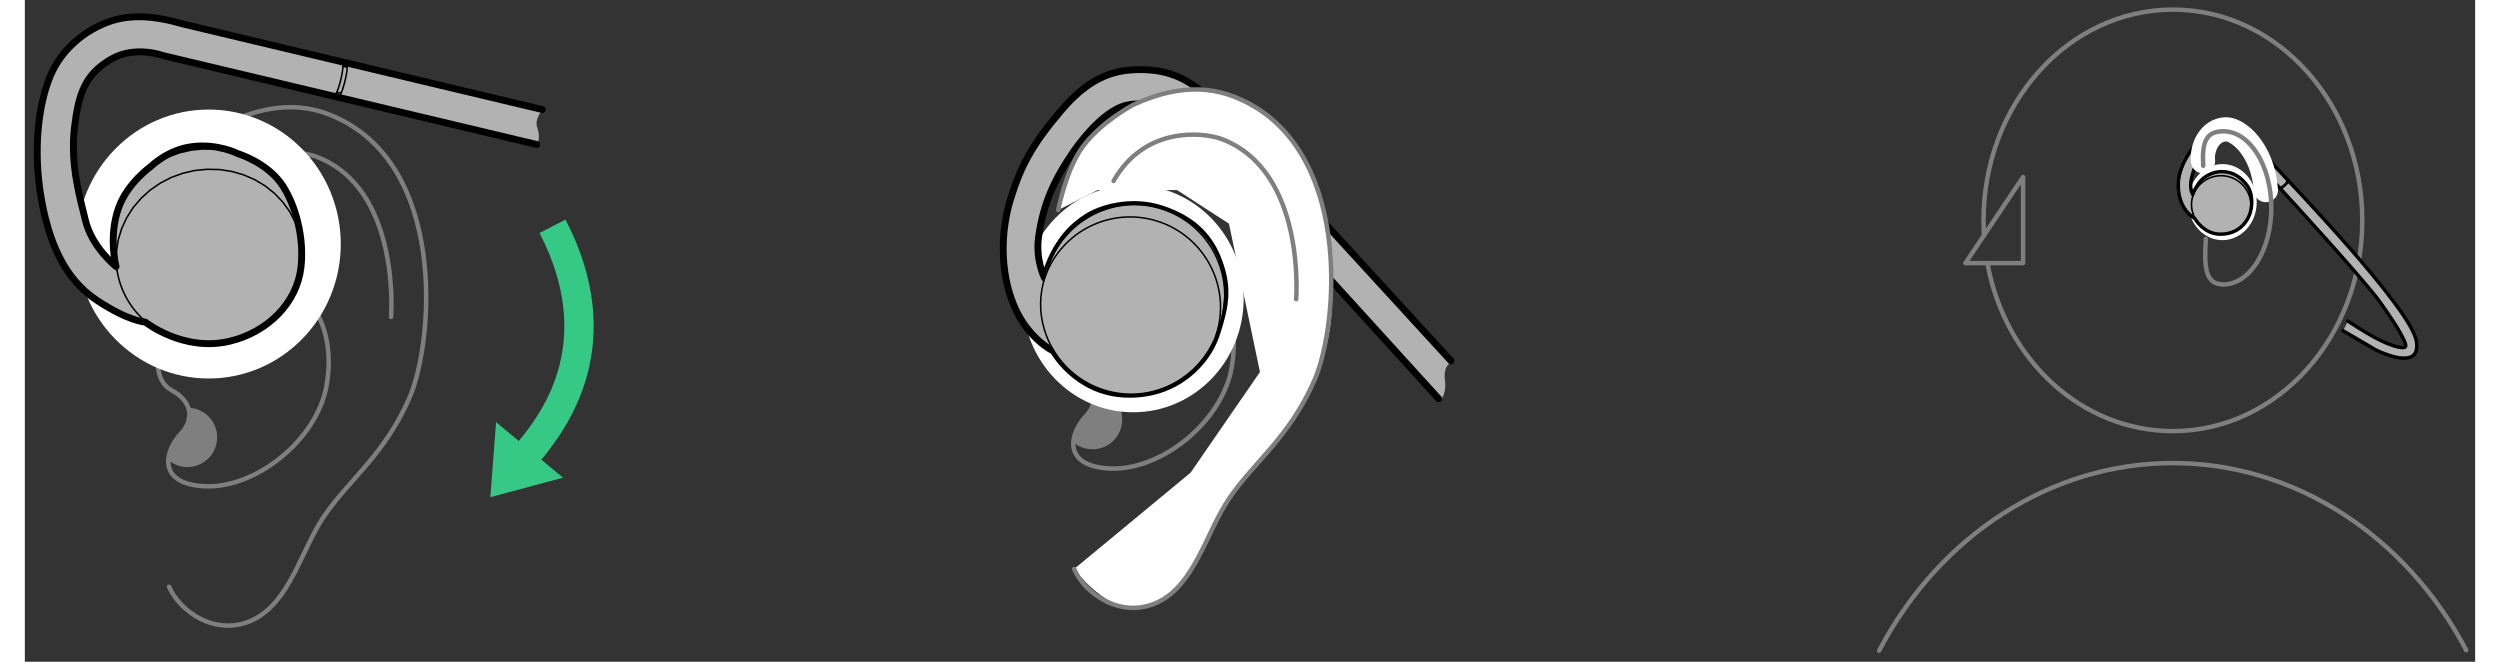 ﻿<?xml version="1.0" encoding="utf-8" standalone="no"?><svg width="408px" height="108px" viewBox="-1 -1 274 74" xmlns="http://www.w3.org/2000/svg" xmlns:xlink="http://www.w3.org/1999/xlink"><rect x="-1" y="-1" width="274" height="74" fill="#333333" stroke="none"/><title>generated by pstoedit</title><!-- generated by pstoedit version:3.75 --><g xml:space="preserve">
<clipPath id="clippath1"> 	<path d="M 0 -0.176 L 0 72 L 272.25 72 L 272.25 -0.176 Z" style="clip-rule:nonzero" />
</clipPath>
<g style="clip-path:url(#clippath1)"> 
<g stroke="#7f7f7f" fill="none" stroke-width="0.5" stroke-linejoin="round" stroke-linecap="round" stroke-miterlimit="10">
	<path d="M 126.93 27.277 C 128.086 27.633 129.129 28.148 130.039 28.805 L 130.039 28.805 C 133.227 31.098 134.801 35.109 133.965 40.031 C 132.914 46.215 125.984 51.715 120.227 51.387 C 114.898 51.078 115.871 47.391 117.656 45.52 C 119.008 44.098 119.141 42.023 116.602 40.641 C 113.699 39.055 115.809 33.543 115.809 33.543" />
</g>
<g fill="#7f7f7f" fill-rule="nonzero" stroke-width="0" stroke-linejoin="round" stroke-linecap="round" stroke-miterlimit="10">
	<path d="M 118.469 42.602 C 118.816 43.617 118.449 44.68 117.652 45.52 C 116.902 46.305 116.301 47.414 116.242 48.457 C 116.82 48.945 117.57 49.242 118.387 49.242 C 120.223 49.242 121.711 47.754 121.711 45.918 C 121.711 44.113 120.266 42.645 118.469 42.602 Z" />
</g>
<g fill="#ffffff" fill-rule="nonzero" stroke-width="0" stroke-linejoin="round" stroke-linecap="round" stroke-miterlimit="10">
	<path d="M 135.293 32.395 C 135.293 39.414 129.766 45.102 122.945 45.102 C 116.125 45.102 110.594 39.414 110.594 32.395 C 110.594 25.375 116.125 19.688 122.945 19.688 C 129.766 19.688 135.293 25.375 135.293 32.395 Z" />
</g>
<g fill="#b2b2b2" fill-rule="nonzero" stroke-width="0" stroke-linejoin="round" stroke-linecap="round" stroke-miterlimit="10">
	<path d="M 114.223 38.41 C 114.223 38.41 108.875 34.98 108.359 28.688 C 107.898 23.066 110.031 17.406 114.633 11.922 C 119.234 6.438 122.855 6.863 124.91 6.945 C 126.484 7.012 128.453 7.754 129.996 8.816 C 132.109 10.27 152.352 32.586 156.957 37.699 C 158.582 39.504 158.582 39.504 158.582 39.504 C 158.582 39.504 157.566 39.758 157.797 41.504 C 158.023 43.211 157.199 43.879 157.199 43.879 C 157.199 43.879 144.41 29.613 142.91 28.008 C 141.41 26.402 132.246 16.426 130.266 14.441 C 128.285 12.461 127.461 10.754 123.691 10.762 C 120.891 10.766 118.391 13.324 117.328 14.781 C 116.492 15.926 112.824 21.117 112.609 25.023 C 112.34 29.992 113.203 30.531 113.203 30.531 Z" />
</g>
<g stroke="#000000" fill="none" stroke-width="0.769" stroke-linejoin="round" stroke-linecap="round" stroke-miterlimit="10">
	<path d="M 157.094 43.582 L 142.48 27.512 L 142.48 27.512 C 142.48 27.512 137.262 21.914 135.117 19.641 C 132.414 16.781 130.746 14.758 128.016 12.078 C 126.926 11.008 124.75 10.375 122.512 10.699 C 120.031 11.055 117.215 14.359 115.527 17.059 C 114.352 18.934 112.906 21.465 112.355 25.523 C 112.004 28.098 113.027 30.094 113.027 30.094 C 113.027 30.094 113.477 28.332 114.363 26.848 C 115.25 25.363 116.164 24.305 117.789 23.258 C 119.211 22.344 122.617 21.203 126.133 22.363 C 129.883 23.598 131.594 25.73 132.512 28.211 C 133.59 31.117 133.332 33.109 132.227 36.434 C 131.172 39.594 127.672 43.309 122.055 43.078 C 116.57 42.852 114.031 38.266 114.031 38.266 C 114.031 38.266 111.145 36.918 109.578 33.102 C 107.953 29.148 108.191 24.633 109.215 21.301 C 110.316 17.703 111.547 15.273 114.91 11.332 C 117.383 8.441 119.785 6.984 122.879 6.809 C 126.348 6.613 128.43 7.605 130.141 8.867 C 131.219 9.664 133.457 12.199 134.34 13.152 C 135.723 14.648 145.238 24.914 145.238 24.914 L 145.238 24.914 L 158.477 39.359" />
</g>
<g fill="#b2b2b2" fill-rule="nonzero" stroke-width="0" stroke-linejoin="round" stroke-linecap="round" stroke-miterlimit="10">
	<path d="M 132.512 35.578 C 130.977 40.789 125.484 44.117 120.223 42.777 C 114.957 41.434 111.617 35.898 112.852 30.609 C 114.387 23.996 120.23 20.887 125.496 22.23 C 130.758 23.57 134.652 28.312 132.512 35.578 Z" />
</g>
<g stroke="#000000" fill="none" stroke-width="0.17" stroke-linejoin="round" stroke-linecap="round" stroke-miterlimit="10">
	<path d="M 113.742 20.691 C 113.891 20.27 113.98 20.09 114.148 19.68 C 114.523 18.77 115.008 17.898 115.527 17.059 C 116.043 16.215 116.598 15.398 117.223 14.637 C 117.844 13.871 118.535 13.164 119.227 12.453" />
</g>
<g stroke="#000000" fill="none" stroke-width="0.17" stroke-linejoin="round" stroke-linecap="round" stroke-miterlimit="10">
	<path d="M 113.027 30.094 C 112.844 29.617 112.719 29.289 112.594 28.801 C 112.426 28.145 112.359 27.465 112.355 26.789 C 112.352 26.145 112.402 25.508 112.504 24.879 C 112.613 24.191 112.777 23.508 112.984 22.836 C 113.207 22.113 113.477 21.402 113.742 20.691" />
</g>
<g stroke="#000000" fill="none" stroke-width="0.17" stroke-linejoin="round" stroke-linecap="round" stroke-miterlimit="10">
	<path d="M 113.563 28.543 L 113.098 29.918" />
</g>
<g stroke="#000000" fill="none" stroke-width="0.17" stroke-linejoin="round" stroke-linecap="round" stroke-miterlimit="10">
	<path d="M 132.227 36.434 L 132.695 35.059" />
</g>
<g stroke="#000000" fill="none" stroke-width="0.17" stroke-linejoin="round" stroke-linecap="round" stroke-miterlimit="10">
	<path d="M 109.414 20.754 C 109.199 21.371 109.016 22.004 108.848 22.641 C 108.711 23.188 108.582 23.734 108.484 24.293 C 108.336 25.141 108.254 26.004 108.254 26.867 C 108.254 27.824 108.352 28.781 108.547 29.719 C 108.648 30.219 108.773 30.711 108.93 31.191 C 109.09 31.695 109.277 32.191 109.496 32.672 C 109.734 33.191 110.004 33.691 110.301 34.172 C 110.621 34.688 110.977 35.176 111.355 35.645 C 111.867 36.277 112.434 36.867 113.039 37.395 C 113.387 37.699 113.754 37.984 114.113 38.266" />
</g>
<g stroke="#000000" fill="none" stroke-width="0.17" stroke-linejoin="round" stroke-linecap="round" stroke-miterlimit="10">
	<path d="M 145.238 24.914 C 143.926 23.5 142.734 22.18 141.422 20.766 C 140.199 19.453 138.977 18.141 137.754 16.828 C 136.648 15.641 135.539 14.453 134.438 13.262 C 133.473 12.219 132.512 11.172 131.547 10.129" />
</g>
<g stroke="#000000" fill="none" stroke-width="0.17" stroke-linejoin="round" stroke-linecap="round" stroke-miterlimit="10">
	<path d="M 131.543 10.121 C 131.309 9.887 131.074 9.652 130.832 9.43 C 130.535 9.16 130.219 8.906 129.891 8.672 C 129.637 8.492 129.371 8.324 129.102 8.168 C 128.75 7.965 128.391 7.785 128.02 7.625 C 127.719 7.492 127.414 7.375 127.105 7.273 C 126.801 7.176 126.496 7.094 126.184 7.023 C 125.973 6.973 125.762 6.934 125.547 6.898 C 125.301 6.855 125.055 6.824 124.805 6.801 C 124.508 6.777 124.211 6.762 123.914 6.762 C 123.57 6.762 123.223 6.777 122.879 6.809 C 122.449 6.852 122.02 6.922 121.594 7.016 C 121.211 7.102 120.836 7.211 120.465 7.336 C 120.039 7.484 119.625 7.656 119.223 7.859 C 118.922 8.008 118.633 8.168 118.352 8.34 C 118.012 8.551 117.684 8.773 117.371 9.016 C 117.105 9.219 116.848 9.438 116.59 9.66" />
</g>
<g stroke="#000000" fill="none" stroke-width="0.17" stroke-linejoin="round" stroke-linecap="round" stroke-miterlimit="10">
	<path d="M 128.699 12.711 C 129.664 13.762 130.633 14.812 131.605 15.863 C 132.707 17.055 133.816 18.246 134.926 19.434 C 136.145 20.746 137.363 22.055 138.586 23.367 C 139.895 24.777 141.172 26.102 142.48 27.512" />
</g>
<g stroke="#000000" fill="none" stroke-width="0.17" stroke-linejoin="round" stroke-linecap="round" stroke-miterlimit="10">
	<path d="M 119.223 12.469 C 119.359 12.344 119.492 12.219 119.633 12.102 C 119.773 11.988 119.918 11.879 120.07 11.777 C 120.211 11.684 120.355 11.594 120.504 11.512 C 120.641 11.434 120.781 11.363 120.922 11.297 C 121.398 11.07 121.91 10.891 122.434 10.773 C 122.813 10.688 123.195 10.637 123.586 10.617 C 123.871 10.602 124.164 10.609 124.449 10.633 C 124.676 10.656 124.898 10.688 125.117 10.73 C 125.387 10.781 125.648 10.852 125.906 10.938 C 126.105 11.004 126.297 11.074 126.488 11.16 C 126.723 11.262 126.949 11.375 127.172 11.504 C 127.438 11.652 127.691 11.816 127.93 12.004 C 128.203 12.223 128.453 12.469 128.703 12.719" />
</g>
<g stroke="#000000" fill="none" stroke-width="0.17" stroke-linejoin="round" stroke-linecap="round" stroke-miterlimit="10">
	<path d="M 158.477 39.359 C 157.066 37.789 155.645 36.219 154.215 34.645 C 152.73 33.012 151.234 31.379 149.734 29.75 C 148.352 28.246 146.965 26.746 145.578 25.25" />
</g>
<g stroke="#000000" fill="none" stroke-width="0.17" stroke-linejoin="round" stroke-linecap="round" stroke-miterlimit="10">
	<path d="M 142.738 27.844 C 144.309 29.539 145.875 31.234 147.434 32.93 C 149.102 34.746 150.762 36.562 152.41 38.379 C 153.984 40.113 155.547 41.852 157.094 43.582" />
</g>
<g stroke="#000000" fill="none" stroke-width="0.17" stroke-linejoin="round" stroke-linecap="round" stroke-miterlimit="10">
	<path d="M 113.023 35.914 C 114.664 41.266 120.336 44.27 125.688 42.629 C 128.715 41.699 131.133 39.406 132.227 36.434" />
</g>
<g stroke="#000000" fill="none" stroke-width="0.17" stroke-linejoin="round" stroke-linecap="round" stroke-miterlimit="10">
	<path d="M 113.098 29.918 C 112.438 31.859 112.41 33.957 113.023 35.914" />
</g>
<g stroke="#000000" fill="none" stroke-width="0.17" stroke-linejoin="round" stroke-linecap="round" stroke-miterlimit="10">
	<path d="M 132.695 35.059 C 134.387 29.742 131.449 24.055 126.133 22.363 C 120.965 20.715 115.414 23.441 113.563 28.543" />
</g>
<g stroke="#000000" fill="none" stroke-width="0.17" stroke-linejoin="round" stroke-linecap="round" stroke-miterlimit="10">
	<path d="M 132.504 35.617 C 132.5 35.625 132.496 35.633 132.496 35.633 C 132.496 35.633 132.496 35.629 132.5 35.621 C 132.504 35.609 132.508 35.598 132.512 35.578 C 132.52 35.559 132.523 35.535 132.531 35.508 C 132.547 35.453 132.566 35.387 132.586 35.309 C 132.609 35.227 132.633 35.133 132.652 35.039" />
</g>
<g stroke="#000000" fill="none" stroke-width="0.17" stroke-linejoin="round" stroke-linecap="round" stroke-miterlimit="10">
	<path d="M 132.523 35.555 L 132.504 35.617" />
</g>
<g stroke="#000000" fill="none" stroke-width="0.17" stroke-linejoin="round" stroke-linecap="round" stroke-miterlimit="10">
	<path d="M 109.414 20.754 C 109.582 20.266 109.824 19.492 109.906 19.273 C 110.242 18.355 110.684 17.477 111.156 16.621 C 111.633 15.758 112.141 14.914 112.699 14.102 C 113.262 13.293 113.871 12.512 114.527 11.777 C 115.184 11.047 115.883 10.355 116.586 9.664" />
</g>
<g stroke="#000000" fill="none" stroke-width="0.17" stroke-linejoin="round" stroke-linecap="round" stroke-miterlimit="10">
	<path d="M 145.555 25.23 C 145.547 25.227 145.531 25.227 145.516 25.23" />
</g>
<g stroke="#000000" fill="none" stroke-width="0.17" stroke-linejoin="round" stroke-linecap="round" stroke-miterlimit="10">
	<path d="M 142.762 27.828 C 142.758 27.844 142.758 27.855 142.766 27.863 C 142.773 27.867 142.789 27.867 142.805 27.863" />
</g>
<g stroke="#000000" fill="none" stroke-width="0.17" stroke-linejoin="round" stroke-linecap="round" stroke-miterlimit="10">
	<path d="M 132.227 36.434 C 133.922 31.117 130.98 25.434 125.664 23.738 C 120.496 22.09 114.949 24.816 113.098 29.918" />
</g>
<g fill="#ffffff" fill-rule="nonzero" stroke-width="0" stroke-linejoin="round" stroke-linecap="round" stroke-miterlimit="10">
	<path d="M 114.551 22.488 C 114.551 22.488 115.5 15.633 120.07 12.629 C 124.645 9.625 126.898 9.148 130.445 9.004 C 133.996 8.855 137.949 11.238 139.723 13.539 C 141.492 15.84 143.984 19.477 144.715 25.051 C 145.441 30.625 145.422 35.441 144.164 38.809 C 142.906 42.172 141.195 45.516 139.934 47.109 C 138.672 48.703 136.91 50.051 134.797 53.219 C 132.684 56.383 129.617 62.652 128.75 63.684 C 127.883 64.719 126.309 66.973 122.93 66.973 C 119.551 66.973 116.336 62.621 116.336 62.621 L 129.359 51.852 L 137.113 40.602 L 133.648 24.012 L 127.84 20.25 L 118.977 20.25 Z" />
</g>
<g stroke="#7f7f7f" fill="none" stroke-width="0.5" stroke-linejoin="round" stroke-linecap="round" stroke-miterlimit="10">
	<path d="M 116.336 62.621 C 117.496 65.379 121.609 68.305 125.723 66.324 C 129.836 64.34 131.121 58.516 133.629 54.801 C 136.402 50.68 140.395 47.953 143.219 41.488 C 145.926 35.301 147.598 14.992 134.195 9.801 C 130.168 8.242 126.262 9.191 122.926 10.73 C 122.926 10.73 119.371 12.605 117.305 15.395 C 115.438 17.918 114.551 22.488 114.551 22.488" />
</g>
<g stroke="#7f7f7f" fill="none" stroke-width="0.5" stroke-linejoin="round" stroke-linecap="round" stroke-miterlimit="10">
	<path d="M 141.16 32.457 C 141.16 32.457 142.297 18.086 132.805 14.539 C 130.867 13.812 124.27 13.02 120.746 19.234" />
</g>
<g stroke="#7f7f7f" fill="none" stroke-width="0.5" stroke-linejoin="round" stroke-linecap="round" stroke-miterlimit="10">
	<path d="M 25.723 29.262 C 26.879 29.617 27.922 30.133 28.832 30.789 L 28.832 30.789 C 32.02 33.082 33.594 37.098 32.758 42.02 C 31.707 48.199 24.777 53.699 19.02 53.371 C 13.691 53.062 14.668 49.379 16.449 47.504 C 17.801 46.082 17.934 44.012 15.395 42.625 C 12.492 41.039 14.598 35.531 14.598 35.531" />
</g>
<g stroke="#7f7f7f" fill="none" stroke-width="0.5" stroke-linejoin="round" stroke-linecap="round" stroke-miterlimit="10">
	<path d="M 39.953 34.441 C 39.953 34.441 41.09 20.07 31.598 16.523 C 29.66 15.797 23.062 15.004 19.539 21.219" />
</g>
<g fill="#7f7f7f" fill-rule="nonzero" stroke-width="0" stroke-linejoin="round" stroke-linecap="round" stroke-miterlimit="10">
	<path d="M 17.262 44.586 C 17.609 45.602 17.242 46.664 16.445 47.504 C 15.695 48.289 15.094 49.398 15.035 50.441 C 15.613 50.93 16.363 51.227 17.18 51.227 C 19.016 51.227 20.504 49.738 20.504 47.902 C 20.504 46.098 19.059 44.629 17.262 44.586 Z" />
</g>
<g stroke="#7f7f7f" fill="none" stroke-width="0.5" stroke-linejoin="round" stroke-linecap="round" stroke-miterlimit="10">
	<path d="M 15.129 64.605 C 16.289 67.363 20.402 70.289 24.516 68.309 C 28.629 66.328 29.918 60.5 32.418 56.785 C 35.199 52.668 39.188 49.938 42.012 43.473 C 44.719 37.285 46.391 16.977 32.988 11.785 C 28.961 10.227 25.055 11.176 21.715 12.715 C 21.715 12.715 18.164 14.59 16.098 17.379 C 14.23 19.902 13.344 24.473 13.344 24.473" />
</g>
<g fill="#36c885" fill-rule="nonzero" stroke-width="0" stroke-linejoin="round" stroke-linecap="round" stroke-miterlimit="10">
	<path d="M 59.461 23.551 L 56.555 25.055 C 62.727 36.996 57.078 44.875 54.238 48.316 L 51.695 46.207 L 51.051 54.598 L 59.18 52.414 L 56.758 50.406 C 59.812 46.703 66.586 37.34 59.461 23.551 Z" />
</g>
<g fill="#ffffff" fill-rule="nonzero" stroke-width="0" stroke-linejoin="round" stroke-linecap="round" stroke-miterlimit="10">
	<path d="M 34.328 26.285 C 34.328 34.59 27.715 41.324 19.555 41.324 C 11.398 41.324 4.781 34.59 4.781 26.285 C 4.781 17.98 11.398 11.25 19.555 11.25 C 27.715 11.25 34.328 17.98 34.328 26.285 Z" />
</g>
<g fill="#b2b2b2" fill-rule="nonzero" stroke-width="0" stroke-linejoin="round" stroke-linecap="round" stroke-miterlimit="10">
	<path d="M 29.875 26.738 C 30.246 32.445 25.629 37.469 19.551 37.469 C 13.477 37.469 8.871 33.191 8.871 25.793 C 8.871 22.316 10.422 19.469 13.152 17.59 C 14.996 16.324 16.234 15.293 18.836 15.293 C 22.508 15.293 26.367 17.461 28.246 20.359 C 29.473 22.254 29.719 24.34 29.875 26.738 Z" />
</g>
<g fill="#b2b2b2" fill-rule="nonzero" stroke-width="0" stroke-linejoin="round" stroke-linecap="round" stroke-miterlimit="10">
	<path d="M 12.473 35.016 C 12.473 35.016 7.062 33.848 4.203 29.719 C 1.344 25.59 1.559 23.844 0.715 20.422 C -0.133 17.004 0.691 10.113 1.551 8.234 C 2.41 6.359 3.398 3.34 7.383 1.973 C 11.371 0.605 10.82 0.629 14.164 1.09 C 17.508 1.555 56.863 11.336 56.863 11.336 C 56.863 11.336 55.953 12.305 56.297 13.262 C 56.754 14.547 56.234 15.156 56.234 15.156 L 19.633 6.414 C 19.633 6.414 15.16 5.242 12.473 4.828 C 9.781 4.414 8.051 5.645 6.77 7.07 C 5.488 8.5 4.453 9.414 4.453 15.395 C 4.453 21.371 5.461 23.504 6.527 25.547 C 7.59 27.586 9.164 28.852 9.164 28.852 Z" />
</g>
<g stroke="#000000" fill="none" stroke-width="0.175" stroke-linejoin="round" stroke-linecap="round" stroke-miterlimit="10">
	<path d="M 0.957 21.684 C 1.078 22.297 1.23 22.906 1.395 23.512 C 1.555 24.109 1.727 24.703 1.926 25.289 C 2.09 25.773 2.273 26.254 2.477 26.723 C 2.699 27.23 2.941 27.727 3.215 28.211 C 3.512 28.734 3.844 29.234 4.203 29.719 C 4.57 30.207 4.965 30.672 5.387 31.109 C 5.766 31.504 6.168 31.875 6.59 32.223 C 6.965 32.527 7.355 32.816 7.758 33.082 C 8.109 33.312 8.469 33.523 8.84 33.719 C 9.164 33.891 9.492 34.043 9.828 34.184 C 10.113 34.305 10.402 34.414 10.695 34.52 C 11.078 34.652 11.461 34.773 11.852 34.863 C 12.113 34.926 12.324 34.965 12.586 35.016" />
</g>
<g stroke="#000000" fill="none" stroke-width="0.175" stroke-linejoin="round" stroke-linecap="round" stroke-miterlimit="10">
	<path d="M 4.781 19.715 C 4.898 20.508 5.09 21.285 5.301 22.059 C 5.508 22.812 5.734 23.559 6.016 24.289 C 6.219 24.816 6.445 25.336 6.719 25.828 C 6.984 26.309 7.285 26.766 7.617 27.207 C 7.945 27.641 8.301 28.055 8.707 28.414 C 8.883 28.566 9.07 28.711 9.254 28.852" />
</g>
<g stroke="#000000" fill="none" stroke-width="0.175" stroke-linejoin="round" stroke-linecap="round" stroke-miterlimit="10">
	<path d="M 8.965 26.992 L 9.324 29.281" />
</g>
<g stroke="#000000" fill="none" stroke-width="0.175" stroke-linejoin="round" stroke-linecap="round" stroke-miterlimit="10">
	<path d="M 29.875 26.082 L 29.52 23.793" />
</g>
<g stroke="#000000" fill="none" stroke-width="0.175" stroke-linejoin="round" stroke-linecap="round" stroke-miterlimit="10">
	<path d="M 22.746 16.16 C 22.258 15.891 21.543 15.66 21.211 15.574 C 20.898 15.492 20.586 15.43 20.266 15.383 C 20.016 15.344 19.766 15.32 19.512 15.305 C 19.285 15.293 19.062 15.289 18.836 15.293 C 18.449 15.301 18.066 15.336 17.688 15.395 C 17.301 15.457 16.918 15.543 16.547 15.652 C 16.391 15.699 16.238 15.75 16.086 15.805 C 15.836 15.895 15.59 15.996 15.348 16.109 C 15.094 16.227 14.848 16.355 14.609 16.496 C 14.355 16.648 14.109 16.816 13.867 16.992 C 13.617 17.176 13.371 17.371 13.152 17.59" />
</g>
<g stroke="#000000" fill="none" stroke-width="0.175" stroke-linejoin="round" stroke-linecap="round" stroke-miterlimit="10">
	<path d="M 35.055 6.512 L 34.57 6.414" />
</g>
<g stroke="#000000" fill="none" stroke-width="0.175" stroke-linejoin="round" stroke-linecap="round" stroke-miterlimit="10">
	<path d="M 33.883 9.305 L 34.375 9.398" />
</g>
<g stroke="#000000" fill="none" stroke-width="0.175" stroke-linejoin="round" stroke-linecap="round" stroke-miterlimit="10">
	<path d="M 4.781 19.715 C 4.66 19.023 4.637 18.758 4.555 18.062 C 4.457 17.191 4.426 16.309 4.438 15.43 C 4.445 14.551 4.488 13.668 4.602 12.797 C 4.711 11.93 4.891 11.07 5.07 10.211" />
</g>
<g stroke="#000000" fill="none" stroke-width="0.175" stroke-linejoin="round" stroke-linecap="round" stroke-miterlimit="10">
	<path d="M 1.238 9.238 C 1.008 10.285 0.781 11.332 0.629 12.391 C 0.5 13.297 0.43 14.215 0.398 15.133 C 0.375 15.895 0.379 16.66 0.414 17.426 C 0.438 17.895 0.469 18.367 0.516 18.836 C 0.551 19.215 0.598 19.598 0.648 19.977 C 0.688 20.273 0.73 20.566 0.781 20.859 C 0.805 20.992 0.93 21.555 0.957 21.684" />
</g>
<g stroke="#000000" fill="none" stroke-width="0.175" stroke-linejoin="round" stroke-linecap="round" stroke-miterlimit="10">
	<path d="M 34.508 5.922 C 32.957 5.559 31.566 5.199 30.02 4.836 C 28.551 4.488 27.086 4.141 25.617 3.797 C 24.25 3.473 22.883 3.152 21.516 2.828 C 20.262 2.531 19.008 2.238 17.762 1.941 C 16.641 1.676 15.523 1.41 14.406 1.145" />
</g>
<g stroke="#000000" fill="none" stroke-width="0.175" stroke-linejoin="round" stroke-linecap="round" stroke-miterlimit="10">
	<path d="M 14.395 1.137 C 14.102 1.078 13.809 1.02 13.512 0.973 C 13.125 0.914 12.73 0.871 12.336 0.855 C 12.016 0.84 11.691 0.84 11.371 0.855 C 10.934 0.879 10.496 0.926 10.062 1 C 9.676 1.066 9.293 1.152 8.914 1.262 C 8.277 1.441 7.66 1.68 7.066 1.973 C 6.609 2.199 6.168 2.457 5.75 2.742 C 5.57 2.863 5.398 2.992 5.23 3.121 C 5.082 3.238 4.934 3.355 4.793 3.477 C 4.672 3.582 4.551 3.691 4.43 3.805 C 4.277 3.949 4.125 4.098 3.98 4.25 C 3.762 4.48 3.551 4.719 3.355 4.969 C 3.09 5.301 2.844 5.652 2.621 6.012 C 2.488 6.227 2.359 6.441 2.242 6.664 C 2.109 6.922 1.984 7.184 1.867 7.449 C 1.727 7.77 1.594 8.094 1.48 8.426 C 1.391 8.695 1.312 8.969 1.23 9.242" />
</g>
<g stroke="#000000" fill="none" stroke-width="0.175" stroke-linejoin="round" stroke-linecap="round" stroke-miterlimit="10">
	<path d="M 5.074 10.203 C 5.148 9.93 5.223 9.652 5.32 9.391 C 5.367 9.273 5.414 9.156 5.469 9.039 C 5.582 8.801 5.707 8.555 5.848 8.32 C 5.949 8.148 6.059 7.98 6.172 7.816 C 6.312 7.617 6.461 7.426 6.617 7.242 C 6.797 7.035 6.984 6.84 7.184 6.656 C 7.426 6.43 7.684 6.223 7.953 6.035 C 8.352 5.762 8.777 5.531 9.219 5.348 C 9.496 5.23 9.781 5.133 10.07 5.055 C 10.398 4.965 10.734 4.902 11.07 4.859 C 11.449 4.809 11.828 4.789 12.203 4.809 C 12.617 4.828 13.027 4.902 13.438 4.973" />
</g>
<g stroke="#000000" fill="none" stroke-width="0.175" stroke-linejoin="round" stroke-linecap="round" stroke-miterlimit="10">
	<path d="M 56.863 11.25 C 54.996 10.793 54.707 10.723 52.816 10.27 C 50.836 9.789 48.848 9.312 46.855 8.832 C 44.793 8.34 42.727 7.848 40.656 7.355 C 38.77 6.906 36.879 6.457 34.988 6.008" />
</g>
<g stroke="#000000" fill="none" stroke-width="0.175" stroke-linejoin="round" stroke-linecap="round" stroke-miterlimit="10">
	<path d="M 34.02 9.832 C 36.035 10.309 38.055 10.789 40.066 11.266 C 42.254 11.785 44.434 12.309 46.605 12.828 C 48.691 13.328 54.164 14.656 56.234 15.156" />
</g>
<g stroke="#000000" fill="none" stroke-width="0.175" stroke-linejoin="round" stroke-linecap="round" stroke-miterlimit="10">
	<path d="M 12.797 35.184 L 13.902 35.949 L 15.109 36.566 L 16.398 37.027 L 17.742 37.32 L 19.121 37.441 L 20.508 37.391 L 21.879 37.164 L 23.211 36.766 L 24.477 36.211 L 25.656 35.5 L 26.727 34.652 L 27.668 33.676 L 28.469 32.598 L 29.109 31.43 L 29.582 30.191 L 29.875 28.914 L 29.984 27.613 L 29.91 26.312 L 29.875 26.082" />
</g>
<g stroke="#000000" fill="none" stroke-width="0.175" stroke-linejoin="round" stroke-linecap="round" stroke-miterlimit="10">
	<path d="M 9.32 29.281 C 9.695 31.617 10.938 33.723 12.797 35.184" />
</g>
<g stroke="#000000" fill="none" stroke-width="0.175" stroke-linejoin="round" stroke-linecap="round" stroke-miterlimit="10">
	<path d="M 29.52 23.793 L 29.293 22.746 L 28.855 21.516 L 28.246 20.359 L 27.473 19.289 L 26.555 18.328 L 25.508 17.492 L 24.348 16.797 L 23.098 16.258 L 21.777 15.879 L 20.41 15.672 L 19.027 15.641 L 17.645 15.777 L 16.289 16.09 L 14.988 16.566 L 13.766 17.203 L 12.637 17.984 L 11.629 18.898 L 10.754 19.926 L 10.031 21.055 L 9.477 22.258 L 9.094 23.52 L 8.891 24.812 L 8.871 26.117 L 8.965 26.992" />
</g>
<g stroke="#000000" fill="none" stroke-width="0.175" stroke-linejoin="round" stroke-linecap="round" stroke-miterlimit="10">
	<path d="M 34.508 5.922 L 34.555 5.973 L 34.582 6.273 L 34.547 6.738 L 34.457 7.336 L 34.312 7.984 L 34.145 8.602 L 33.953 9.148 L 33.777 9.531 L 33.629 9.719 L 33.59 9.734 L 33.59 9.734" />
</g>
<g stroke="#000000" fill="none" stroke-width="0.175" stroke-linejoin="round" stroke-linecap="round" stroke-miterlimit="10">
	<path d="M 33.59 9.734 C 31.684 9.285 29.777 8.836 27.867 8.383 C 26.094 7.965 24.316 7.547 22.543 7.129 C 20.93 6.75 19.32 6.367 17.715 5.988 C 16.301 5.652 14.891 5.316 13.48 4.984" />
</g>
<g stroke="#000000" fill="none" stroke-width="0.175" stroke-linejoin="round" stroke-linecap="round" stroke-miterlimit="10">
	<path d="M 34.066 9.848 C 34.109 9.824 34.152 9.797 34.203 9.727 C 34.254 9.656 34.312 9.539 34.375 9.398 C 34.434 9.258 34.496 9.094 34.559 8.91 C 34.621 8.723 34.684 8.516 34.738 8.301 C 34.797 8.086 34.848 7.867 34.891 7.652 C 34.934 7.441 34.973 7.234 35 7.043 C 35.027 6.848 35.047 6.668 35.055 6.512 C 35.062 6.363 35.059 6.238 35.047 6.16 C 35.031 6.09 35.008 6.055 34.984 6.023" />
</g>
<g stroke="#000000" fill="none" stroke-width="0.175" stroke-linejoin="round" stroke-linecap="round" stroke-miterlimit="10">
	<path d="M 34.977 6 C 34.965 5.992 34.953 5.992 34.941 5.992" />
</g>
<g stroke="#000000" fill="none" stroke-width="0.175" stroke-linejoin="round" stroke-linecap="round" stroke-miterlimit="10">
	<path d="M 34.941 5.992 C 34.898 6.016 34.855 6.039 34.805 6.117 C 34.754 6.188 34.699 6.309 34.641 6.43" />
</g>
<g stroke="#000000" fill="none" stroke-width="0.175" stroke-linejoin="round" stroke-linecap="round" stroke-miterlimit="10">
	<path d="M 33.957 9.32 C 33.957 9.324 33.957 9.324 33.957 9.328 C 33.938 9.496 33.984 9.738 34.02 9.832" />
</g>
<g stroke="#000000" fill="none" stroke-width="0.175" stroke-linejoin="round" stroke-linecap="round" stroke-miterlimit="10">
	<path d="M 34.023 9.816 C 34.027 9.828 34.031 9.836 34.035 9.844 C 34.043 9.855 34.055 9.852 34.066 9.848" />
</g>
<g stroke="#000000" fill="none" stroke-width="0.175" stroke-linejoin="round" stroke-linecap="round" stroke-miterlimit="10">
	<path d="M 29.875 26.082 L 29.648 25.035 L 29.211 23.805 L 28.602 22.645 L 27.828 21.578 L 26.91 20.617 L 25.863 19.781 L 24.703 19.086 L 23.453 18.547 L 22.133 18.168 L 20.77 17.961 L 19.383 17.93 L 18 18.066 L 16.645 18.379 L 15.344 18.855 L 14.121 19.492 L 12.992 20.273 L 11.984 21.188 L 11.109 22.215 L 10.391 23.344 L 9.832 24.547 L 9.449 25.809 L 9.246 27.102 L 9.23 28.406 L 9.32 29.281" />
</g>
<g stroke="#000000" fill="none" stroke-width="0.769" stroke-linejoin="round" stroke-linecap="round" stroke-miterlimit="10">
	<path d="M 56.863 11.25 C 56.863 11.25 17.148 1.801 16.691 1.684 C 15.957 1.496 12.43 0.336 9.23 1.176 C 6.262 1.953 3.234 4.211 1.867 7.449 C 0.504 10.688 -0.062 15.699 0.781 20.859 C 1.629 26.016 3.414 30.16 7.02 32.559 C 10.625 34.953 12.473 35.016 12.473 35.016 C 12.473 35.016 16.715 38.387 21.879 37.164 C 26.195 36.141 29.418 32.852 29.875 28.914 C 30.266 25.543 29.27 22.031 27.898 19.863 C 26.211 17.199 22.852 16.195 22.852 16.195 C 22.852 16.195 20.602 15.023 17.688 15.395 C 14.98 15.742 13.094 17.613 13.094 17.613 C 13.094 17.613 10.457 19.477 9.477 22.258 C 8.32 25.535 9.203 28.812 9.203 28.812 C 9.203 28.812 6.477 26.652 5.758 23.574 C 5.219 21.273 4.051 17.527 4.547 13.281 C 5.004 9.383 5.777 7.266 8.688 5.594 C 11.352 4.066 14.406 5.203 14.406 5.203 L 56.234 15.156" />
</g>
<g stroke="#7f7f7f" fill="none" stroke-width="0.5" stroke-linejoin="round" stroke-linecap="round" stroke-miterlimit="10">
	<path d="M 218.457 28.422 C 220.41 39.191 228.949 47.207 239.203 47.207 C 250.898 47.207 260.379 36.656 260.379 23.641 C 260.379 10.625 250.898 0.074 239.203 0.074 C 227.508 0.074 218.027 10.625 218.027 23.641 C 218.027 24.117 218.051 24.855 218.074 25.324" />
</g>
<g stroke="#7f7f7f" fill="none" stroke-width="0.5" stroke-linejoin="round" stroke-linecap="round" stroke-miterlimit="10">
	<path d="M 272 71.703 C 265.168 58.734 252.668 50.773 239.16 50.781 C 225.656 50.793 213.164 58.773 206.352 71.75" />
</g>
<g stroke="#7f7f7f" fill="none" stroke-width="0.5" stroke-linejoin="round" stroke-linecap="round" stroke-miterlimit="10">
	<path d="M 216 28.418 L 222.449 28.418 L 222.449 18.797 L 222.449 18.797 Z" />
</g>
<g fill="#ffffff" fill-rule="nonzero" stroke-width="0" stroke-linejoin="round" stroke-linecap="round" stroke-miterlimit="10">
	<path d="M 248.574 21.602 C 248.574 19.254 246.859 17.348 244.738 17.348 C 242.621 17.348 240.902 19.254 240.902 21.602 C 240.902 23.953 242.621 25.855 244.738 25.855 C 246.859 25.855 248.574 23.953 248.574 21.602 Z" />
</g>
<g fill="#b2b2b2" fill-rule="nonzero" stroke-width="0" stroke-linejoin="round" stroke-linecap="round" stroke-miterlimit="10">
	<path d="M 248.02 21.598 C 248.02 23.531 246.539 25.191 244.637 25.191 C 242.734 25.191 241.281 23.852 241.281 21.918 C 241.281 19.984 242.734 18.191 244.637 18.191 C 246.539 18.191 248.02 19.664 248.02 21.598 Z" />
</g>
<g fill="#b2b2b2" fill-rule="nonzero" stroke-width="0" stroke-linejoin="round" stroke-linecap="round" stroke-miterlimit="10">
	<path d="M 241.637 23.41 C 241.637 23.41 240.789 23.16 240.027 20.941 C 239.184 18.496 241.457 15.398 241.457 15.398 C 241.457 15.398 243.07 13.285 244.672 13.16 C 246.27 13.031 247.105 13.805 247.418 14.113 C 247.73 14.426 260.508 28.375 260.508 28.375 C 260.508 28.375 268.285 36.805 266.18 38.602 C 264.203 40.285 258.266 35.93 258.266 35.93 L 258.797 34.84 C 258.797 34.84 260.781 36.168 261.855 36.711 C 264.578 38.098 265.254 37.688 265.254 37.688 C 265.254 37.688 265.488 36.898 262.664 33.027 C 259.172 28.242 247.406 15.953 247.406 15.953 C 247.406 15.953 246.848 15.34 246.535 15.031 C 246.227 14.719 245.855 14.41 245.039 14.41 C 244.227 14.41 243.379 14.973 242.684 15.898 C 241.988 16.828 241.152 18.605 241.234 19.527 C 241.316 20.445 241.469 20.812 241.469 20.812 Z" />
</g>
<g stroke="#000000" fill="none" stroke-width="0.181" stroke-linejoin="round" stroke-linecap="round" stroke-miterlimit="10">
	<path d="M 241.641 17.816 C 241.688 17.676 241.719 17.617 241.773 17.48 C 241.895 17.18 242.051 16.891 242.223 16.609 C 242.391 16.332 242.57 16.062 242.777 15.809 C 242.98 15.555 243.207 15.32 243.434 15.082" />
</g>
<g stroke="#000000" fill="none" stroke-width="0.181" stroke-linejoin="round" stroke-linecap="round" stroke-miterlimit="10">
	<path d="M 241.422 20.922 C 241.359 20.766 241.32 20.66 241.277 20.496 C 241.219 20.281 241.195 20.055 241.191 19.832 C 241.191 19.621 241.207 19.41 241.238 19.199 C 241.273 18.973 241.328 18.746 241.395 18.527 C 241.465 18.285 241.555 18.051 241.641 17.816" />
</g>
<g stroke="#000000" fill="none" stroke-width="0.181" stroke-linejoin="round" stroke-linecap="round" stroke-miterlimit="10">
	<path d="M 241.598 20.41 L 241.445 20.863" />
</g>
<g stroke="#000000" fill="none" stroke-width="0.181" stroke-linejoin="round" stroke-linecap="round" stroke-miterlimit="10">
	<path d="M 247.777 22.98 L 247.93 22.523" />
</g>
<g stroke="#000000" fill="none" stroke-width="0.181" stroke-linejoin="round" stroke-linecap="round" stroke-miterlimit="10">
	<path d="M 252.086 19.406 L 251.977 19.289" />
</g>
<g stroke="#000000" fill="none" stroke-width="0.181" stroke-linejoin="round" stroke-linecap="round" stroke-miterlimit="10">
	<path d="M 251.289 19.953 L 251.387 20.055" />
</g>
<g stroke="#000000" fill="none" stroke-width="0.181" stroke-linejoin="round" stroke-linecap="round" stroke-miterlimit="10">
	<path d="M 240.211 17.844 C 240.141 18.051 240.078 18.258 240.027 18.469 C 239.98 18.648 239.941 18.832 239.91 19.016 C 239.863 19.297 239.836 19.582 239.84 19.867 C 239.84 20.184 239.875 20.5 239.941 20.809 C 239.977 20.973 240.02 21.137 240.07 21.293 C 240.125 21.461 240.188 21.625 240.262 21.781 C 240.34 21.953 240.43 22.117 240.531 22.277 C 240.637 22.445 240.754 22.605 240.883 22.762 C 241.055 22.969 241.238 23.16 241.441 23.336 C 241.559 23.434 241.68 23.527 241.801 23.621" />
</g>
<g stroke="#000000" fill="none" stroke-width="0.181" stroke-linejoin="round" stroke-linecap="round" stroke-miterlimit="10">
	<path d="M 252.055 19.145 C 251.617 18.68 251.219 18.246 250.781 17.785 C 250.379 17.352 249.973 16.922 249.566 16.492 C 249.195 16.102 248.828 15.711 248.461 15.316 C 248.141 14.977 247.82 14.633 247.5 14.289" />
</g>
<g stroke="#000000" fill="none" stroke-width="0.181" stroke-linejoin="round" stroke-linecap="round" stroke-miterlimit="10">
	<path d="M 247.5 14.285 C 247.422 14.211 247.344 14.133 247.262 14.059 C 247.164 13.973 247.059 13.887 246.949 13.812 C 246.863 13.754 246.777 13.699 246.688 13.645 C 246.57 13.582 246.453 13.52 246.328 13.469 C 246.23 13.426 246.129 13.387 246.027 13.355 C 245.926 13.324 245.824 13.297 245.723 13.273 C 245.652 13.258 245.582 13.246 245.512 13.234 C 245.43 13.223 245.348 13.211 245.266 13.203 C 245.168 13.195 245.07 13.191 244.973 13.191 C 244.855 13.191 244.742 13.199 244.629 13.211 C 244.488 13.227 244.344 13.25 244.203 13.281 C 244.078 13.312 243.953 13.348 243.832 13.391 C 243.691 13.438 243.555 13.496 243.422 13.566 C 243.324 13.613 243.23 13.668 243.137 13.727 C 243.023 13.797 242.918 13.871 242.813 13.949 C 242.727 14.02 242.641 14.09 242.559 14.164" />
</g>
<g stroke="#000000" fill="none" stroke-width="0.181" stroke-linejoin="round" stroke-linecap="round" stroke-miterlimit="10">
	<path d="M 246.563 15.148 C 246.887 15.492 247.207 15.84 247.531 16.184 C 247.898 16.574 248.266 16.965 248.637 17.355 C 249.039 17.789 249.445 18.219 249.852 18.648 C 250.289 19.113 250.711 19.547 251.148 20.012" />
</g>
<g stroke="#000000" fill="none" stroke-width="0.181" stroke-linejoin="round" stroke-linecap="round" stroke-miterlimit="10">
	<path d="M 243.434 15.086 C 243.477 15.047 243.523 15.004 243.566 14.965 C 243.613 14.926 243.66 14.891 243.711 14.855 C 243.758 14.824 243.805 14.797 243.855 14.77 C 243.898 14.742 243.945 14.719 243.992 14.695 C 244.148 14.621 244.316 14.562 244.492 14.52 C 244.613 14.492 244.742 14.473 244.871 14.469 C 244.965 14.461 245.063 14.465 245.156 14.473 C 245.23 14.477 245.305 14.488 245.379 14.5 C 245.465 14.52 245.555 14.539 245.637 14.566 C 245.703 14.59 245.77 14.613 245.832 14.641 C 245.906 14.672 245.984 14.711 246.059 14.754 C 246.145 14.801 246.23 14.855 246.309 14.918 C 246.398 14.988 246.48 15.07 246.566 15.152" />
</g>
<g stroke="#000000" fill="none" stroke-width="0.181" stroke-linejoin="round" stroke-linecap="round" stroke-miterlimit="10">
	<path d="M 258.227 35.98 C 259.344 36.855 261.695 38.152 262.953 38.668 C 263.098 38.727 263.25 38.766 263.395 38.809 C 263.516 38.848 263.641 38.883 263.758 38.914 C 263.863 38.938 263.961 38.965 264.063 38.984 C 264.152 39.004 264.242 39.02 264.332 39.035 C 264.406 39.047 264.477 39.055 264.547 39.062 C 264.602 39.07 264.656 39.074 264.711 39.078 C 264.754 39.082 264.797 39.086 264.84 39.086 C 264.887 39.086 264.934 39.086 264.98 39.086 C 265.031 39.086 265.078 39.082 265.129 39.078 C 265.211 39.074 265.293 39.062 265.375 39.047 C 265.461 39.027 265.547 39.004 265.633 38.973 C 265.727 38.938 265.816 38.891 265.902 38.836 C 266.012 38.766 266.113 38.68 266.195 38.574 C 266.281 38.465 266.352 38.344 266.398 38.211 C 266.445 38.086 266.473 37.957 266.48 37.824 C 266.492 37.699 266.488 37.566 266.473 37.434 C 266.465 37.332 266.445 37.23 266.422 37.129 C 266.398 37.023 266.367 36.918 266.336 36.809 C 266.297 36.688 266.254 36.566 266.199 36.441 C 266.148 36.309 266.086 36.168 266.016 36.023 C 265.949 35.883 265.879 35.738 265.797 35.59 C 265.742 35.492 265.688 35.391 265.629 35.285 C 265.582 35.203 265.531 35.121 265.484 35.039 C 265.445 34.973 265.402 34.906 265.363 34.84 C 265.32 34.77 265.277 34.699 265.23 34.629 C 265.184 34.555 265.137 34.477 265.086 34.402 C 265.035 34.32 264.98 34.238 264.926 34.156 C 264.859 34.055 264.785 33.949 264.715 33.84 C 264.633 33.719 264.547 33.594 264.457 33.469 C 264.352 33.316 264.238 33.164 264.125 33.008 C 263.992 32.824 263.855 32.637 263.711 32.445 C 263.547 32.227 263.379 32.008 263.203 31.781 C 263.008 31.527 262.805 31.266 262.598 31.008 C 262.359 30.711 262.121 30.414 261.875 30.113 C 261.602 29.781 261.32 29.441 261.035 29.102 C 260.719 28.727 260.398 28.352 260.074 27.973 C 259.715 27.555 259.352 27.137 258.984 26.719 C 258.586 26.266 258.184 25.812 257.777 25.355 C 257.34 24.867 256.898 24.379 256.457 23.891 C 255.988 23.375 255.516 22.859 255.039 22.344 C 254.543 21.805 254.047 21.27 253.547 20.734 C 253.09 20.242 252.629 19.75 252.164 19.254" />
</g>
<g stroke="#000000" fill="none" stroke-width="0.181" stroke-linejoin="round" stroke-linecap="round" stroke-miterlimit="10">
	<path d="M 251.234 20.121 C 251.754 20.676 252.277 21.23 252.793 21.789 C 253.352 22.387 253.902 22.984 254.449 23.578 C 254.973 24.148 255.492 24.719 256.008 25.289 C 256.488 25.82 256.965 26.355 257.438 26.887 C 257.871 27.375 258.297 27.859 258.719 28.348 C 259.102 28.785 259.477 29.227 259.844 29.66 C 260.176 30.051 260.5 30.441 260.816 30.824 C 261.063 31.125 261.305 31.426 261.539 31.723 C 261.75 31.984 261.957 32.246 262.156 32.504 C 262.336 32.734 262.508 32.961 262.676 33.184 C 262.824 33.383 262.973 33.582 263.113 33.777 C 263.215 33.914 263.313 34.051 263.406 34.188 C 263.492 34.309 263.574 34.43 263.656 34.547 C 263.73 34.652 263.801 34.758 263.867 34.859 C 263.93 34.949 263.984 35.039 264.043 35.129 C 264.105 35.223 264.164 35.316 264.219 35.406 C 264.281 35.508 264.344 35.605 264.398 35.703 C 264.469 35.82 264.535 35.934 264.598 36.047 C 264.664 36.168 264.727 36.285 264.785 36.398 C 264.84 36.504 264.887 36.605 264.93 36.703 C 264.969 36.789 265.004 36.875 265.035 36.953 C 265.066 37.027 265.09 37.094 265.109 37.16 C 265.145 37.262 265.172 37.352 265.188 37.43 C 265.203 37.512 265.215 37.578 265.215 37.633 C 265.219 37.68 265.215 37.719 265.215 37.742 C 265.211 37.762 265.207 37.77 265.207 37.777 C 265.203 37.781 265.203 37.781 265.203 37.781 C 265.203 37.781 265.203 37.781 265.203 37.781 C 265.203 37.781 265.199 37.777 265.195 37.781 C 265.195 37.781 265.188 37.781 265.176 37.785 C 265.168 37.789 265.156 37.793 265.141 37.797 C 265.125 37.801 265.105 37.801 265.082 37.805 C 265.059 37.809 265.031 37.812 265.008 37.812 C 264.973 37.816 264.934 37.816 264.895 37.816 C 264.848 37.816 264.797 37.812 264.738 37.809 C 264.676 37.801 263.035 37.84 258.754 34.895" />
</g>
<g stroke="#000000" fill="none" stroke-width="0.181" stroke-linejoin="round" stroke-linecap="round" stroke-miterlimit="10">
	<path d="M 241.434 22.844 C 241.988 24.609 243.867 25.59 245.629 25.039 C 246.629 24.727 247.422 23.961 247.777 22.98" />
</g>
<g stroke="#000000" fill="none" stroke-width="0.181" stroke-linejoin="round" stroke-linecap="round" stroke-miterlimit="10">
	<path d="M 241.445 20.863 C 241.23 21.508 241.227 22.199 241.434 22.844" />
</g>
<g stroke="#000000" fill="none" stroke-width="0.181" stroke-linejoin="round" stroke-linecap="round" stroke-miterlimit="10">
	<path d="M 247.93 22.523 C 248.48 20.762 247.496 18.891 245.734 18.344 C 244.023 17.809 242.199 18.723 241.598 20.41" />
</g>
<g stroke="#000000" fill="none" stroke-width="0.181" stroke-linejoin="round" stroke-linecap="round" stroke-miterlimit="10">
	<path d="M 247.867 22.707 C 247.867 22.711 247.867 22.711 247.867 22.715 C 247.867 22.715 247.867 22.711 247.867 22.707 C 247.867 22.707 247.867 22.699 247.871 22.695 C 247.871 22.688 247.875 22.68 247.879 22.672 C 247.883 22.652 247.887 22.633 247.895 22.605 C 247.902 22.578 247.91 22.547 247.918 22.516" />
</g>
<g stroke="#000000" fill="none" stroke-width="0.181" stroke-linejoin="round" stroke-linecap="round" stroke-miterlimit="10">
	<path d="M 247.875 22.688 L 247.867 22.707" />
</g>
<g stroke="#000000" fill="none" stroke-width="0.181" stroke-linejoin="round" stroke-linecap="round" stroke-miterlimit="10">
	<path d="M 240.211 17.844 C 240.266 17.684 240.344 17.426 240.367 17.355 C 240.477 17.051 240.621 16.762 240.777 16.477 C 240.934 16.188 241.098 15.91 241.281 15.641 C 241.465 15.371 241.664 15.113 241.879 14.871 C 242.098 14.625 242.324 14.395 242.555 14.168" />
</g>
<g stroke="#000000" fill="none" stroke-width="0.181" stroke-linejoin="round" stroke-linecap="round" stroke-miterlimit="10">
	<path d="M 251.148 20.012 C 251.535 19.828 251.855 19.527 252.055 19.145" />
</g>
<g stroke="#000000" fill="none" stroke-width="0.181" stroke-linejoin="round" stroke-linecap="round" stroke-miterlimit="10">
	<path d="M 251.254 20.125 C 251.277 20.117 251.297 20.109 251.328 20.094 C 251.359 20.074 251.398 20.047 251.441 20.016 C 251.488 19.98 251.535 19.945 251.586 19.902 C 251.637 19.859 251.691 19.809 251.742 19.762 C 251.797 19.711 251.848 19.664 251.895 19.613 C 251.941 19.566 251.984 19.52 252.023 19.477 C 252.063 19.434 252.094 19.395 252.117 19.359 C 252.145 19.324 252.16 19.297 252.164 19.281 C 252.168 19.27 252.164 19.266 252.16 19.262" />
</g>
<g stroke="#000000" fill="none" stroke-width="0.181" stroke-linejoin="round" stroke-linecap="round" stroke-miterlimit="10">
	<path d="M 252.16 19.25 C 252.156 19.25 252.152 19.25 252.145 19.25" />
</g>
<g stroke="#000000" fill="none" stroke-width="0.181" stroke-linejoin="round" stroke-linecap="round" stroke-miterlimit="10">
	<path d="M 252.145 19.25 C 252.125 19.254 252.105 19.262 252.074 19.281 C 252.055 19.293 252.031 19.309 252.008 19.324" />
</g>
<g stroke="#000000" fill="none" stroke-width="0.181" stroke-linejoin="round" stroke-linecap="round" stroke-miterlimit="10">
	<path d="M 251.313 19.977 C 251.301 19.992 251.289 20.004 251.281 20.016 C 251.254 20.051 251.242 20.098 251.234 20.121" />
</g>
<g stroke="#000000" fill="none" stroke-width="0.181" stroke-linejoin="round" stroke-linecap="round" stroke-miterlimit="10">
	<path d="M 251.238 20.113 C 251.238 20.117 251.238 20.125 251.242 20.125 C 251.246 20.125 251.25 20.125 251.254 20.125" />
</g>
<g stroke="#000000" fill="none" stroke-width="0.181" stroke-linejoin="round" stroke-linecap="round" stroke-miterlimit="10">
	<path d="M 247.777 22.98 C 248.328 21.219 247.344 19.348 245.586 18.797 C 243.871 18.266 242.047 19.176 241.445 20.863" />
</g>
<g stroke="#000000" fill="none" stroke-width="0.385" stroke-linejoin="round" stroke-linecap="round" stroke-miterlimit="10">
	<path d="M 258.227 35.98 L 261.84 38.098 C 261.84 38.098 267.047 40.781 266.422 37.129 C 265.797 33.453 252.184 19.32 250.781 17.785 C 248.574 15.363 247.246 13.461 245.266 13.203 C 242.84 12.891 240.012 16.855 239.824 19.145 C 239.559 22.398 241.637 23.41 241.637 23.41 C 241.637 23.41 242.59 25.137 244.414 25.184 C 246.535 25.238 247.598 23.805 247.895 22.605 C 248.168 21.5 247.93 20.355 247.563 19.84 C 246.902 18.922 246.059 18.195 244.637 18.191 C 243.695 18.191 242.629 18.723 242.125 19.441 C 241.473 20.379 241.418 20.734 241.418 20.734 C 241.418 20.734 241 20.156 241.285 18.914 C 241.59 17.613 242.254 15.727 243.793 14.887 C 245.113 14.168 245.703 14.441 246.871 15.48 C 247.406 15.953 249.887 18.66 251.148 20.012 C 252.406 21.359 260.676 30.445 262.27 32.652 C 263.867 34.859 265.512 37.473 265.203 37.781 C 264.895 38.09 263.375 37.598 261.805 36.762 C 260.488 36.059 258.754 34.895 258.754 34.895" />
</g>
<g stroke="#ffffff" fill="none" stroke-width="2.71" stroke-linejoin="round" stroke-linecap="round" stroke-miterlimit="10">
	<path d="M 249.598 20.254 C 249.277 15.727 246.473 13.383 245.07 13.461 C 243.305 13.562 242.395 15.512 242.57 17.023" />
</g>
<g stroke="#7f7f7f" fill="none" stroke-width="0.5" stroke-linejoin="round" stroke-linecap="round" stroke-miterlimit="10">
	<path d="M 242.883 25.711 C 242.711 28.66 242.719 30.809 244.836 30.809 C 247.801 30.809 250.203 26.973 250.203 22.246 C 250.203 17.516 247.801 13.68 244.836 13.68 C 242.816 13.68 242.449 15.02 242.594 17.535" />
</g>
</g>
</g></svg>